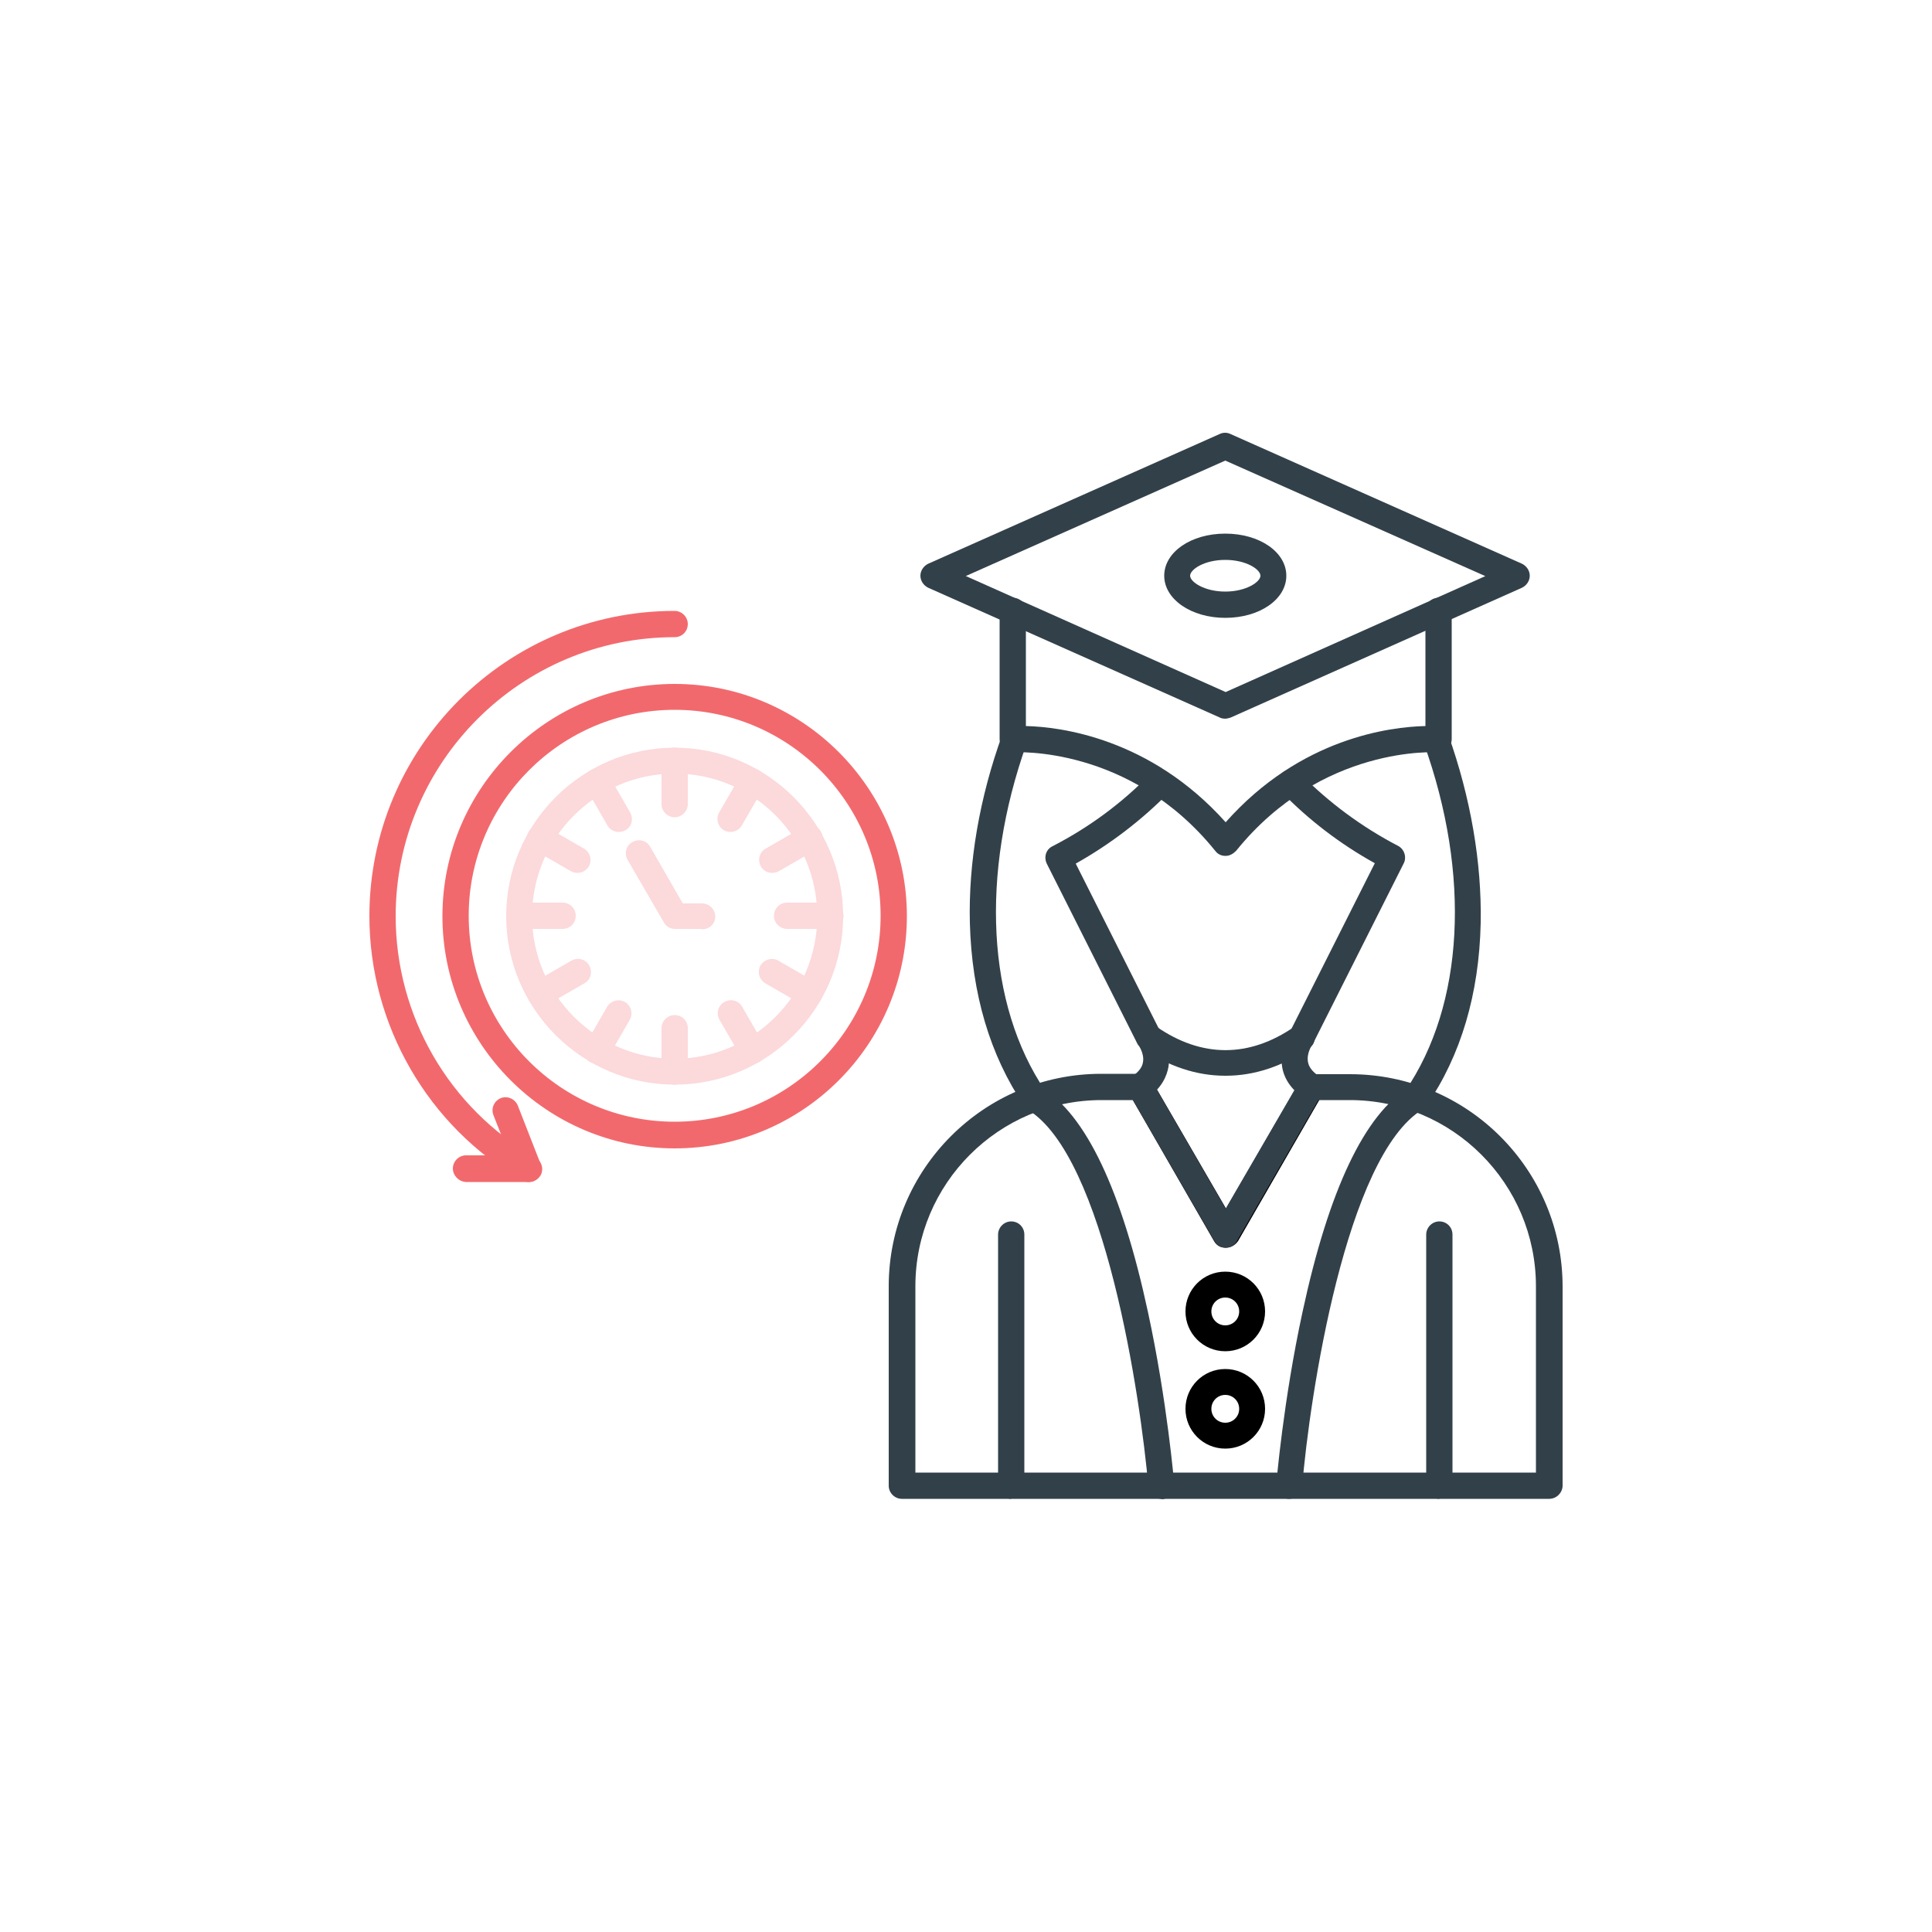 <?xml version="1.0" encoding="UTF-8"?><svg id="Layer_1" xmlns="http://www.w3.org/2000/svg" viewBox="0 0 50 50"><defs><style>.cls-1{fill:#324149;}.cls-2{fill:#f2696d;}.cls-3{fill:#fcd9db;}</style></defs><path d="M31.71,32.29c-.12,0-.23-.06-.29-.17l-2.2-3.82c-.09-.16-.04-.37.13-.46.16-.09.37-.04.46.13l1.92,3.31,1.92-3.31c.09-.16.3-.22.46-.13s.22.3.13.46l-2.2,3.82c-.08.11-.19.17-.31.17h0Z"/><path class="cls-1" d="M36.65,28.76c-.06,0-.13-.02-.19-.06-.15-.11-.2-.32-.09-.47,1.52-2.23,1.7-5.59.48-8.99-.06-.18.03-.37.2-.43s.37.03.43.2c.58,1.63.87,3.31.84,4.88-.04,1.83-.51,3.42-1.4,4.72-.06.1-.16.15-.27.15ZM26.78,28.76c-.11,0-.21-.05-.28-.15-.88-1.3-1.35-2.89-1.4-4.72-.04-1.57.25-3.25.84-4.88.06-.18.25-.27.43-.2s.27.25.2.43c-1.21,3.4-1.03,6.76.48,8.99.11.15.06.37-.09.47-.06.04-.12.06-.18.06h0ZM33.92,28.47c-.06,0-.13-.02-.19-.06-.39-.27-.52-.59-.55-.81-.07-.45.15-.81.22-.93l2.18-4.33c-.9-.5-1.71-1.12-2.41-1.84-.13-.13-.13-.34,0-.48s.34-.13.48,0c.74.75,1.59,1.38,2.53,1.87.16.08.23.29.15.45l-2.34,4.65s-.02.04-.03.05-.15.22-.11.44c.02.13.11.25.27.36.15.11.19.32.08.47-.06.09-.17.15-.28.15h0ZM29.51,28.47c-.11,0-.21-.05-.28-.15-.11-.15-.07-.37.08-.47.16-.11.25-.23.27-.36.04-.22-.11-.44-.12-.44-.01-.01-.02-.04-.03-.05l-2.34-4.65c-.08-.17-.02-.37.15-.45.95-.49,1.8-1.12,2.53-1.87.13-.13.34-.13.48,0,.13.13.13.34,0,.48-.71.72-1.52,1.34-2.41,1.84l2.18,4.33c.07.11.29.48.22.93-.04.22-.16.54-.55.81-.06.04-.13.06-.19.06h0Z"/><path class="cls-1" d="M31.71,27.84c-.74,0-1.47-.24-2.17-.72-.15-.11-.19-.32-.08-.47s.32-.19.47-.08c1.17.81,2.4.81,3.57,0,.15-.11.37-.07.47.08s.07.37-.08.47c-.7.48-1.43.72-2.17.72Z"/><path class="cls-1" d="M40.09,38.79h-16.75c-.18,0-.34-.15-.34-.34v-5.16c0-3.03,2.46-5.5,5.5-5.5h1.01c.12,0,.23.06.29.17l1.92,3.32,1.92-3.31c.06-.11.17-.17.29-.17h1.01c3.03,0,5.5,2.46,5.5,5.5v5.16c-.01.18-.16.33-.35.33ZM23.68,38.11h16.07v-4.82c0-2.66-2.16-4.82-4.82-4.82h-.81l-2.11,3.65c-.06.11-.17.17-.29.17s-.23-.06-.29-.17l-2.11-3.65h-.81c-2.66,0-4.82,2.16-4.82,4.82v4.82Z"/><path class="cls-1" d="M26.17,38.79c-.18,0-.34-.15-.34-.34v-6.5c0-.18.15-.34.34-.34s.34.15.34.34v6.49c0,.19-.15.34-.34.34Z"/><path class="cls-1" d="M37.25,38.79c-.18,0-.34-.15-.34-.34v-6.5c0-.18.15-.34.34-.34s.34.15.34.34v6.49c0,.19-.15.34-.34.34Z"/><path class="cls-1" d="M30.06,38.79c-.18,0-.32-.13-.34-.31-.2-2.31-1.13-8.56-3.12-9.76-.16-.1-.21-.3-.11-.46s.3-.21.46-.11c1.15.69,2.08,2.65,2.76,5.81.5,2.31.68,4.45.68,4.47.01.18-.12.35-.31.37,0,0-.02,0-.03,0h0Z"/><path class="cls-1" d="M33.37,38.79h-.03c-.18-.01-.32-.18-.31-.37,0-.02.18-2.17.68-4.47.68-3.16,1.61-5.12,2.76-5.81.16-.1.37-.04.46.11s.04.37-.11.46c-1.99,1.2-2.93,7.45-3.12,9.76-.01.18-.16.32-.34.32h0Z"/><path class="cls-1" d="M31.71,22.15c-.11,0-.2-.05-.26-.13-2.21-2.74-5.19-2.55-5.22-2.55-.09,0-.18-.03-.25-.09s-.11-.15-.11-.25v-3.32c0-.19.15-.34.34-.34s.34.15.34.34v2.98c.89.02,3.22.31,5.17,2.49,1.94-2.19,4.27-2.47,5.17-2.49v-2.98c0-.19.15-.34.34-.34s.34.15.34.34v3.32c0,.09-.04.18-.11.25s-.16.1-.25.09c-.03,0-3-.2-5.22,2.55-.08.08-.17.13-.27.13h0Z"/><path class="cls-1" d="M31.71,18.6s-.09,0-.14-.03l-7.55-3.36c-.12-.06-.2-.18-.2-.31s.08-.25.2-.31l7.55-3.36c.08-.04.19-.04.27,0l7.55,3.36c.12.06.2.18.2.31s-.08.25-.2.31l-7.54,3.36s-.09.03-.14.03ZM25,14.91l6.72,3,6.72-3-6.73-2.99-6.72,2.99Z"/><path class="cls-1" d="M31.71,15.99c-.88,0-1.58-.48-1.58-1.09s.69-1.09,1.58-1.09,1.58.48,1.58,1.09-.69,1.09-1.58,1.09ZM31.71,14.49c-.55,0-.91.25-.91.41s.37.41.91.41.91-.25.91-.41-.36-.41-.91-.41Z"/><path d="M31.71,34.97c-.57,0-1.03-.46-1.03-1.03s.46-1.03,1.03-1.03,1.03.46,1.03,1.03-.46,1.03-1.03,1.03ZM31.71,33.58c-.2,0-.36.16-.36.36s.16.36.36.36.36-.16.36-.36-.16-.36-.36-.36Z"/><path d="M31.71,37.49c-.57,0-1.03-.46-1.03-1.03s.46-1.03,1.03-1.03,1.03.46,1.03,1.03-.46,1.03-1.03,1.03ZM31.71,36.1c-.2,0-.36.16-.36.36s.16.36.36.36.36-.16.36-.36-.16-.36-.36-.36Z"/><path class="cls-2" d="M17.46,29.72c-3.31,0-6.01-2.7-6.01-6.01s2.7-6.01,6.01-6.01,6.01,2.7,6.01,6.01c0,3.31-2.69,6.01-6.01,6.01ZM17.46,18.37c-2.94,0-5.33,2.39-5.33,5.33s2.39,5.33,5.33,5.33,5.33-2.39,5.33-5.33-2.39-5.33-5.33-5.33h0Z"/><path class="cls-3" d="M17.46,28.07c-2.4,0-4.36-1.96-4.36-4.36s1.96-4.36,4.36-4.36,4.36,1.96,4.36,4.36-1.95,4.36-4.36,4.36ZM17.46,20.02c-2.03,0-3.69,1.66-3.69,3.69s1.66,3.69,3.69,3.69,3.69-1.65,3.69-3.69-1.65-3.69-3.69-3.69Z"/><path class="cls-3" d="M17.46,21.15c-.18,0-.34-.15-.34-.34v-1.12c0-.18.15-.34.34-.34s.34.15.34.34v1.12c0,.18-.15.34-.34.34Z"/><path class="cls-3" d="M16.01,21.53c-.12,0-.23-.06-.29-.17l-.56-.97c-.09-.16-.04-.37.13-.46s.37-.04.46.13l.56.97c.09.16.04.37-.13.46-.06.03-.11.04-.17.04h0Z"/><path class="cls-3" d="M14.95,22.59c-.06,0-.11-.01-.17-.04l-.97-.56c-.16-.09-.22-.3-.13-.46s.3-.22.46-.13l.97.56c.16.09.22.3.13.46-.07.11-.18.17-.29.17h0Z"/><path class="cls-3" d="M14.56,24.04h-1.12c-.19,0-.34-.15-.34-.34s.15-.34.34-.34h1.12c.19,0,.34.15.34.34s-.15.34-.34.34Z"/><path class="cls-3" d="M13.98,26.05c-.12,0-.23-.06-.29-.17-.09-.16-.04-.37.13-.46l.97-.56c.16-.09.37-.04.46.13.09.16.04.37-.13.46l-.97.56s-.11.04-.17.04h0Z"/><path class="cls-3" d="M15.45,27.53c-.06,0-.11-.01-.17-.04-.16-.09-.22-.3-.13-.46l.56-.97c.09-.16.3-.22.46-.13s.22.3.13.46l-.56.97c-.06.11-.18.17-.29.17h0Z"/><path class="cls-3" d="M17.46,28.07c-.18,0-.34-.15-.34-.34v-1.12c0-.18.15-.34.34-.34s.34.15.34.34v1.12c0,.18-.15.34-.34.34Z"/><path class="cls-3" d="M19.47,27.53c-.12,0-.23-.06-.29-.17l-.56-.97c-.09-.16-.04-.37.13-.46.16-.09.37-.04.46.13l.56.97c.09.16.04.37-.13.46-.06.03-.11.04-.17.04h0Z"/><path class="cls-3" d="M20.95,26.05c-.06,0-.11-.01-.17-.04l-.97-.56c-.16-.09-.22-.3-.13-.46s.3-.22.46-.13l.97.56c.16.09.22.3.13.46-.07.11-.18.17-.29.17h0Z"/><path class="cls-3" d="M21.49,24.04h-1.12c-.18,0-.34-.15-.34-.34s.15-.34.34-.34h1.12c.18,0,.34.15.34.34s-.15.34-.34.34Z"/><path class="cls-3" d="M19.98,22.59c-.12,0-.23-.06-.29-.17-.09-.16-.04-.37.13-.46l.97-.56c.16-.09.37-.04.46.13.09.16.04.37-.13.46l-.97.56c-.06.03-.11.04-.17.04h0Z"/><path class="cls-3" d="M18.91,21.53c-.06,0-.11-.01-.17-.04-.16-.09-.22-.3-.13-.46l.56-.97c.09-.16.3-.22.46-.13s.22.3.13.46l-.56.97c-.06.11-.18.17-.29.17h0Z"/><path class="cls-3" d="M18.16,24.04h-.69c-.12,0-.23-.06-.29-.17l-.94-1.62c-.09-.16-.04-.37.13-.46.16-.09.37-.04.46.13l.84,1.46h.5c.18,0,.34.15.34.34s-.15.33-.34.33Z"/><path class="cls-2" d="M13.68,30.59c-.06,0-.11-.01-.17-.04-2.44-1.4-3.95-4.03-3.95-6.84,0-4.36,3.54-7.9,7.9-7.9.18,0,.34.15.34.34s-.15.34-.34.34c-3.98,0-7.22,3.24-7.22,7.22,0,2.58,1.38,4.97,3.62,6.25.16.09.22.3.13.46-.07.11-.18.17-.29.17Z"/><path class="cls-2" d="M13.68,30.59h-1.62c-.19-.01-.34-.17-.34-.35s.15-.34.34-.34h1.12s-.41-1.04-.41-1.04c-.07-.18.02-.37.19-.44s.37.02.44.19l.59,1.51c.04.11.03.22-.04.32s-.16.15-.27.15h0Z"/></svg>